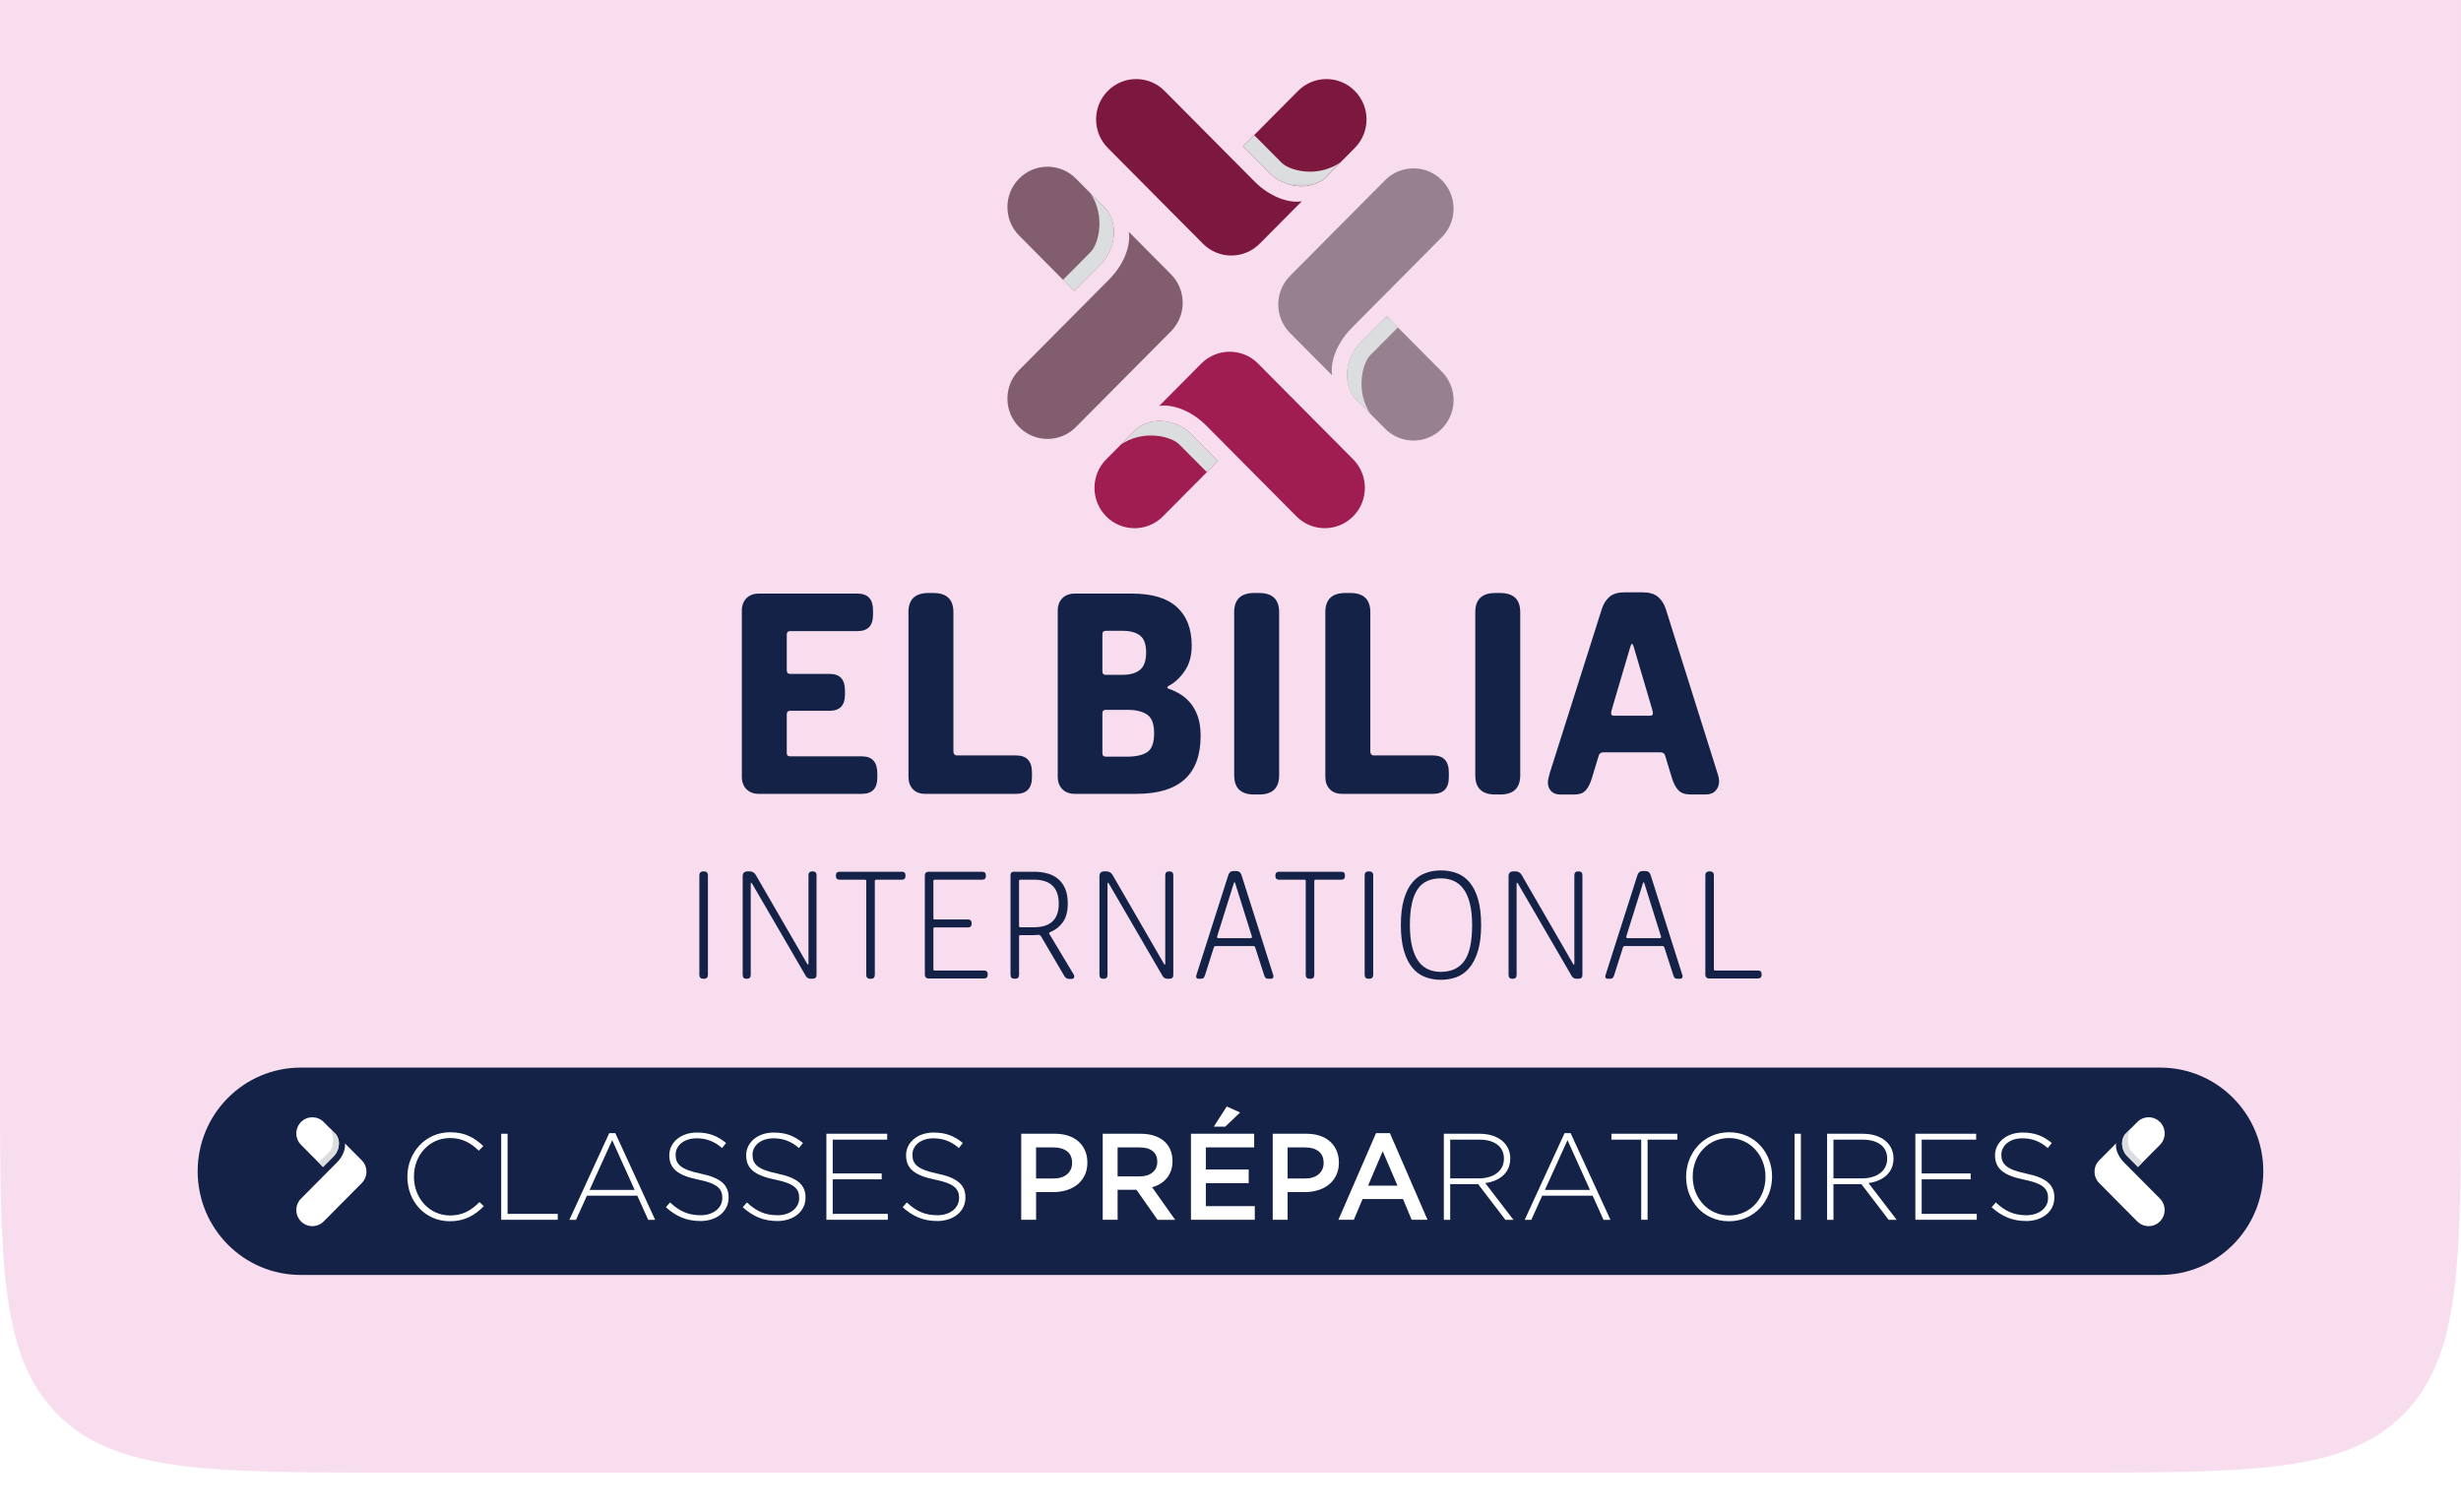 <svg width="249" height="153" viewBox="0 0 249 153" fill="none" xmlns="http://www.w3.org/2000/svg">
<g filter="url(#filter0_i_259_3596)">
<path d="M0 -3H248.997V113C248.997 131.856 248.997 141.284 243.139 147.142C237.281 153 227.853 153 208.997 153H40C21.144 153 11.716 153 5.858 147.142C0 141.284 0 131.856 0 113V-3Z" fill="#F8DDEE"/>
<path d="M70.761 92.569C70.761 92.303 70.899 92.167 71.177 92.167H71.211C71.486 92.167 71.626 92.3 71.626 92.569V102.634C71.626 102.899 71.486 103.035 71.211 103.035H71.177C70.902 103.035 70.761 102.902 70.761 102.634V92.569Z" fill="#132246"/>
<path d="M75.143 92.62C75.143 92.475 75.188 92.362 75.275 92.286C75.362 92.207 75.481 92.167 75.624 92.167H75.84C76.118 92.167 76.329 92.289 76.472 92.535L81.635 101.46C81.692 101.559 81.734 101.61 81.767 101.61C81.79 101.61 81.801 101.565 81.801 101.477V92.552C81.801 92.294 81.933 92.167 82.2 92.167H82.217C82.481 92.167 82.616 92.297 82.616 92.552V102.648C82.616 102.905 82.478 103.032 82.2 103.032H82.034C81.801 103.032 81.63 102.933 81.52 102.732L76.107 93.423C76.051 93.347 76.011 93.307 75.992 93.307C75.972 93.307 75.958 93.352 75.958 93.44V102.65C75.958 102.908 75.826 103.035 75.559 103.035H75.542C75.278 103.035 75.143 102.908 75.143 102.65V92.62Z" fill="#132246"/>
<path d="M87.647 93.123C87.647 93.047 87.602 93.007 87.515 93.007H84.942C84.697 93.007 84.576 92.88 84.576 92.622V92.588C84.576 92.331 84.697 92.204 84.942 92.204H91.251C91.495 92.204 91.616 92.331 91.616 92.588V92.622C91.616 92.88 91.495 93.007 91.251 93.007H88.644C88.554 93.007 88.512 93.052 88.512 93.14V102.636C88.512 102.902 88.374 103.038 88.096 103.038H88.062C87.787 103.038 87.647 102.905 87.647 102.636V93.126V93.123Z" fill="#132246"/>
<path d="M93.574 92.555C93.574 92.453 93.608 92.371 93.675 92.303C93.743 92.235 93.824 92.204 93.922 92.204H99.386C99.631 92.204 99.751 92.331 99.751 92.588V92.622C99.751 92.88 99.631 93.007 99.386 93.007H94.572C94.482 93.007 94.439 93.052 94.439 93.14V96.901C94.439 96.989 94.484 97.034 94.572 97.034H97.942C98.187 97.034 98.308 97.161 98.308 97.419V97.453C98.308 97.71 98.187 97.837 97.942 97.837H94.572C94.482 97.837 94.439 97.882 94.439 97.97V102.065C94.439 102.153 94.484 102.198 94.572 102.198H99.569C99.813 102.198 99.934 102.325 99.934 102.582V102.616C99.934 102.874 99.813 103.001 99.569 103.001H93.922C93.824 103.001 93.74 102.967 93.675 102.902C93.608 102.834 93.574 102.752 93.574 102.65V92.555Z" fill="#132246"/>
<path d="M104.617 97.82C106.288 97.82 107.125 97.023 107.125 95.431C107.125 93.838 106.288 93.007 104.617 93.007H103.237C103.148 93.007 103.105 93.052 103.105 93.14V97.687C103.105 97.778 103.15 97.82 103.237 97.82H104.617ZM102.243 92.555C102.243 92.32 102.358 92.204 102.591 92.204H104.634C105.12 92.204 105.572 92.263 105.988 92.379C106.403 92.495 106.763 92.682 107.066 92.939C107.37 93.197 107.609 93.527 107.78 93.935C107.951 94.342 108.035 94.84 108.035 95.431C108.035 96.211 107.875 96.828 107.555 97.286C107.235 97.744 106.808 98.083 106.277 98.304C106.187 98.338 106.145 98.377 106.145 98.42V98.454L106.196 98.538L108.654 102.633L108.704 102.8L108.637 102.967C108.592 103.024 108.524 103.052 108.437 103.052H108.204C107.982 103.052 107.816 102.961 107.707 102.783L105.299 98.688L105.134 98.587C105.077 98.587 104.985 98.592 104.85 98.603C104.718 98.615 104.589 98.621 104.468 98.621H103.24C103.15 98.621 103.108 98.666 103.108 98.753V102.631C103.108 102.896 102.971 103.032 102.693 103.032H102.659C102.381 103.032 102.243 102.899 102.243 102.631V92.552V92.555Z" fill="#132246"/>
<path d="M111.241 92.62C111.241 92.475 111.286 92.362 111.373 92.286C111.46 92.207 111.578 92.167 111.721 92.167H111.938C112.216 92.167 112.426 92.289 112.57 92.535L117.733 101.46C117.789 101.559 117.831 101.61 117.865 101.61C117.887 101.61 117.899 101.565 117.899 101.477V92.552C117.899 92.294 118.031 92.167 118.298 92.167H118.314C118.578 92.167 118.713 92.297 118.713 92.552V102.648C118.713 102.905 118.576 103.032 118.298 103.032H118.132C117.899 103.032 117.727 102.933 117.618 102.732L112.205 93.423C112.148 93.347 112.109 93.307 112.089 93.307C112.07 93.307 112.056 93.352 112.056 93.44V102.65C112.056 102.908 111.924 103.035 111.657 103.035H111.64C111.376 103.035 111.241 102.908 111.241 102.65V92.62Z" fill="#132246"/>
<path d="M126.581 98.923L126.683 98.838C126.683 98.816 126.666 98.754 126.632 98.655L124.989 93.406C124.955 93.307 124.927 93.256 124.904 93.256C124.882 93.256 124.854 93.307 124.82 93.406L123.177 98.655C123.143 98.754 123.126 98.816 123.126 98.838L123.224 98.923H126.579H126.581ZM121.019 102.8C121.019 102.767 121.033 102.707 121.061 102.625C121.09 102.543 121.12 102.444 121.154 102.334L124.275 92.555C124.362 92.278 124.534 92.136 124.789 92.136H125.104C125.359 92.136 125.531 92.278 125.618 92.555L128.722 102.334C128.756 102.447 128.787 102.543 128.815 102.625C128.843 102.71 128.857 102.764 128.857 102.784L128.789 102.959C128.744 103.01 128.68 103.032 128.59 103.032H128.374C128.219 103.032 128.112 103.007 128.059 102.959C128.003 102.908 127.955 102.817 127.91 102.682L126.997 99.857C126.963 99.769 126.907 99.724 126.831 99.724H122.98C122.901 99.724 122.848 99.769 122.814 99.857L121.918 102.682C121.873 102.815 121.823 102.908 121.761 102.959C121.699 103.01 121.598 103.032 121.455 103.032H121.289C121.112 103.032 121.025 102.956 121.025 102.798" fill="#132246"/>
<path d="M132.113 93.123C132.113 93.047 132.068 93.007 131.981 93.007H129.407C129.163 93.007 129.042 92.88 129.042 92.622V92.588C129.042 92.331 129.163 92.204 129.407 92.204H135.717C135.961 92.204 136.082 92.331 136.082 92.588V92.622C136.082 92.88 135.961 93.007 135.717 93.007H133.11C133.02 93.007 132.978 93.052 132.978 93.14V102.636C132.978 102.902 132.84 103.038 132.562 103.038H132.528C132.253 103.038 132.113 102.905 132.113 102.636V93.126V93.123Z" fill="#132246"/>
<path d="M138.074 92.569C138.074 92.303 138.211 92.167 138.489 92.167H138.523C138.798 92.167 138.939 92.3 138.939 92.569V102.634C138.939 102.899 138.798 103.035 138.523 103.035H138.489C138.214 103.035 138.074 102.902 138.074 102.634V92.569Z" fill="#132246"/>
<path d="M145.793 102.334C146.833 102.334 147.619 101.969 148.15 101.239C148.681 100.51 148.948 99.299 148.948 97.602C148.948 96.757 148.872 96.033 148.723 95.431C148.574 94.828 148.361 94.339 148.083 93.96C147.807 93.581 147.473 93.304 147.085 93.131C146.698 92.959 146.265 92.871 145.79 92.871C145.271 92.871 144.813 92.959 144.42 93.131C144.026 93.304 143.7 93.578 143.439 93.96C143.178 94.339 142.981 94.828 142.849 95.431C142.717 96.033 142.65 96.757 142.65 97.602C142.65 98.448 142.726 99.175 142.875 99.777C143.023 100.379 143.234 100.869 143.507 101.248C143.776 101.627 144.108 101.904 144.495 102.076C144.883 102.249 145.313 102.336 145.79 102.336M145.79 103.137C145.226 103.137 144.698 103.043 144.203 102.86C143.709 102.676 143.282 102.368 142.917 101.932C142.551 101.499 142.265 100.928 142.054 100.218C141.844 99.511 141.737 98.638 141.737 97.602C141.737 96.567 141.841 95.679 142.054 94.97C142.265 94.263 142.551 93.694 142.917 93.264C143.282 92.835 143.712 92.529 144.203 92.345C144.695 92.161 145.223 92.068 145.79 92.068C146.358 92.068 146.886 92.161 147.386 92.345C147.883 92.529 148.316 92.835 148.681 93.264C149.046 93.694 149.333 94.263 149.543 94.97C149.754 95.679 149.858 96.556 149.858 97.602C149.858 98.649 149.751 99.511 149.535 100.218C149.319 100.925 149.029 101.497 148.664 101.932C148.299 102.368 147.869 102.676 147.378 102.86C146.886 103.043 146.358 103.137 145.79 103.137Z" fill="#132246"/>
<path d="M152.634 92.62C152.634 92.475 152.678 92.362 152.766 92.286C152.853 92.207 152.971 92.167 153.114 92.167H153.33C153.608 92.167 153.819 92.289 153.962 92.535L159.125 101.46C159.182 101.559 159.224 101.61 159.258 101.61C159.28 101.61 159.291 101.565 159.291 101.477V92.552C159.291 92.294 159.423 92.167 159.69 92.167H159.707C159.971 92.167 160.106 92.297 160.106 92.552V102.648C160.106 102.905 159.968 103.032 159.69 103.032H159.524C159.291 103.032 159.12 102.933 159.01 102.732L153.597 93.423C153.541 93.347 153.502 93.307 153.482 93.307C153.462 93.307 153.448 93.352 153.448 93.44V102.65C153.448 102.908 153.316 103.035 153.049 103.035H153.032C152.768 103.035 152.634 102.908 152.634 102.65V92.62Z" fill="#132246"/>
<path d="M167.977 98.923L168.078 98.838C168.078 98.816 168.061 98.754 168.027 98.655L166.384 93.406C166.35 93.307 166.325 93.256 166.303 93.256C166.28 93.256 166.252 93.307 166.218 93.406L164.575 98.655C164.541 98.754 164.524 98.816 164.524 98.838L164.623 98.923H167.977ZM162.415 102.8C162.415 102.767 162.429 102.707 162.457 102.625C162.485 102.543 162.516 102.444 162.55 102.334L165.67 92.555C165.758 92.278 165.929 92.136 166.185 92.136H166.499C166.755 92.136 166.926 92.278 167.013 92.555L170.117 102.334C170.151 102.447 170.182 102.543 170.21 102.625C170.238 102.71 170.252 102.764 170.252 102.784L170.185 102.959C170.14 103.01 170.075 103.032 169.985 103.032H169.769C169.615 103.032 169.508 103.007 169.454 102.959C169.398 102.908 169.35 102.817 169.305 102.682L168.393 99.857C168.359 99.769 168.303 99.724 168.227 99.724H164.375C164.3 99.724 164.243 99.769 164.21 99.857L163.314 102.682C163.269 102.815 163.218 102.908 163.156 102.959C163.094 103.01 162.993 103.032 162.85 103.032H162.684C162.507 103.032 162.42 102.956 162.42 102.798" fill="#132246"/>
<path d="M172.542 92.569C172.542 92.303 172.68 92.167 172.958 92.167H172.992C173.267 92.167 173.407 92.3 173.407 92.569V102.065C173.407 102.153 173.452 102.198 173.539 102.198H177.874C178.118 102.198 178.239 102.325 178.239 102.583V102.617C178.239 102.874 178.118 103.001 177.874 103.001H172.893C172.795 103.001 172.711 102.967 172.646 102.902C172.579 102.834 172.545 102.752 172.545 102.65V92.572L172.542 92.569Z" fill="#132246"/>
<path d="M75.059 65.785C75.059 65.262 75.216 64.843 75.525 64.529C75.837 64.216 76.253 64.06 76.77 64.06H86.77C87.81 64.06 88.329 64.626 88.329 65.754V66.224C88.329 67.312 87.81 67.855 86.77 67.855H79.947C79.717 67.855 79.604 67.971 79.604 68.2V71.84C79.604 72.069 79.719 72.185 79.947 72.185H83.933C84.972 72.185 85.492 72.739 85.492 73.848V74.286C85.492 75.375 84.972 75.918 83.933 75.918H79.947C79.717 75.918 79.604 76.034 79.604 76.263V80.213C79.604 80.423 79.719 80.527 79.947 80.527H87.206C88.245 80.527 88.765 81.101 88.765 82.252V82.691C88.765 83.779 88.245 84.322 87.206 84.322H76.77C76.25 84.322 75.837 84.164 75.525 83.85C75.214 83.536 75.059 83.118 75.059 82.597V65.788V65.785Z" fill="#132246"/>
<path d="M91.914 65.943C91.914 64.648 92.588 64.001 93.939 64.001H94.439C95.788 64.001 96.465 64.648 96.465 65.943V80.058C96.465 80.162 96.496 80.253 96.56 80.323C96.622 80.397 96.706 80.434 96.81 80.434H102.791C103.872 80.434 104.412 81.008 104.412 82.159V82.631C104.412 83.76 103.872 84.325 102.791 84.325H93.63C93.091 84.325 92.669 84.167 92.369 83.856C92.068 83.542 91.917 83.123 91.917 82.603V65.949L91.914 65.943Z" fill="#132246"/>
<path d="M111.538 80.213C111.538 80.445 111.651 80.558 111.881 80.558H114.061C114.932 80.558 115.603 80.406 116.069 80.103C116.536 79.8 116.772 79.167 116.772 78.206C116.772 77.244 116.539 76.633 116.069 76.308C115.603 75.986 114.932 75.822 114.061 75.822H111.881C111.651 75.822 111.538 75.938 111.538 76.167V80.213ZM113.595 72.278C114.342 72.278 114.923 72.111 115.339 71.778C115.755 71.444 115.963 70.859 115.963 70.021C115.963 69.184 115.755 68.61 115.339 68.296C114.923 67.982 114.342 67.827 113.595 67.827H111.881C111.651 67.827 111.538 67.943 111.538 68.172V71.936C111.538 72.165 111.651 72.281 111.881 72.281H113.595V72.278ZM107.021 65.785C107.021 65.262 107.179 64.843 107.488 64.529C107.799 64.216 108.215 64.06 108.735 64.06H114.53C116.567 64.06 118.081 64.515 119.078 65.426C120.075 66.337 120.575 67.637 120.575 69.331C120.575 70.355 120.337 71.212 119.859 71.902C119.381 72.592 118.851 73.084 118.269 73.378C118.165 73.44 118.112 73.491 118.112 73.534C118.112 73.619 118.162 73.669 118.269 73.692C118.685 73.839 119.084 74.031 119.469 74.272C119.851 74.512 120.196 74.82 120.497 75.197C120.797 75.573 121.036 76.028 121.213 76.56C121.39 77.094 121.477 77.725 121.477 78.457C121.477 82.368 119.317 84.322 114.996 84.322H108.735C108.215 84.322 107.799 84.164 107.488 83.85C107.176 83.536 107.021 83.118 107.021 82.597V65.788V65.785Z" fill="#132246"/>
<path d="M124.873 65.943C124.873 64.648 125.547 64.001 126.899 64.001H127.396C128.747 64.001 129.421 64.648 129.421 65.943V82.442C129.421 83.74 128.744 84.387 127.396 84.387H126.899C125.547 84.387 124.873 83.74 124.873 82.442V65.943Z" fill="#132246"/>
<path d="M134.096 65.943C134.096 64.648 134.77 64.001 136.121 64.001H136.621C137.97 64.001 138.647 64.648 138.647 65.943V80.058C138.647 80.162 138.678 80.253 138.74 80.323C138.801 80.397 138.886 80.434 138.99 80.434H144.97C146.052 80.434 146.591 81.008 146.591 82.159V82.631C146.591 83.76 146.052 84.325 144.97 84.325H135.81C135.27 84.325 134.849 84.167 134.548 83.856C134.248 83.542 134.096 83.123 134.096 82.603V65.949V65.943Z" fill="#132246"/>
<path d="M149.266 65.943C149.266 64.648 149.94 64.001 151.291 64.001H151.788C153.139 64.001 153.814 64.648 153.814 65.943V82.442C153.814 83.74 153.137 84.387 151.788 84.387H151.291C149.94 84.387 149.266 83.74 149.266 82.442V65.943Z" fill="#132246"/>
<path d="M166.96 76.418C167.145 76.418 167.241 76.333 167.241 76.166C167.241 76.124 167.23 76.053 167.21 75.946C167.188 75.841 167.148 75.694 167.086 75.507L165.28 69.391C165.218 69.224 165.165 69.139 165.123 69.139C165.081 69.139 165.03 69.224 164.968 69.391L163.162 75.507C163.1 75.694 163.058 75.841 163.039 75.946C163.016 76.05 163.008 76.124 163.008 76.166C163.008 76.333 163.1 76.418 163.289 76.418H166.966H166.96ZM156.617 83.129C156.617 83.004 156.636 82.863 156.679 82.705C156.718 82.546 156.76 82.385 156.802 82.218L162.067 65.627C162.232 65.106 162.494 64.691 162.845 64.388C163.199 64.085 163.704 63.933 164.37 63.933H166.207C166.873 63.933 167.387 64.085 167.749 64.388C168.112 64.691 168.376 65.106 168.544 65.627L173.747 82.156C173.871 82.512 173.935 82.815 173.935 83.067C173.935 83.423 173.82 83.731 173.592 83.991C173.362 84.251 173.031 84.384 172.595 84.384H171.036C170.497 84.384 170.089 84.243 169.82 83.963C169.55 83.68 169.331 83.267 169.165 82.724L168.48 80.468C168.418 80.239 168.261 80.123 168.014 80.123H162.218C161.968 80.123 161.814 80.239 161.752 80.468L161.036 82.821C160.87 83.344 160.662 83.734 160.412 83.997C160.162 84.257 159.788 84.39 159.291 84.39H157.889C157.474 84.39 157.156 84.277 156.94 84.045C156.721 83.816 156.611 83.513 156.611 83.135" fill="#132246"/>
<path d="M136.79 37.155L139.124 34.805L145.88 28.003C147.465 26.408 147.465 23.824 145.88 22.229C144.296 20.634 141.728 20.634 140.144 22.229L130.52 31.917C128.936 33.512 128.936 36.097 130.52 37.692L134.784 41.985C134.582 40.811 135.104 38.852 136.787 37.155" fill="#978190"/>
<path d="M140.315 36.001C139.346 36.977 138.074 38.258 137.529 38.806C136.692 39.649 135.531 42.033 136.981 44.194L140.147 47.381C140.939 48.178 141.976 48.577 143.015 48.577C144.054 48.577 145.091 48.178 145.883 47.381C147.467 45.786 147.467 43.201 145.883 41.606L140.315 36.001Z" fill="#978190"/>
<path d="M126.916 22.348L124.581 19.997L117.825 13.196C116.241 11.601 113.673 11.601 112.089 13.196C110.505 14.791 110.505 17.376 112.089 18.971L121.713 28.66C123.298 30.255 125.865 30.255 127.45 28.66L131.714 24.367C130.548 24.57 128.598 24.044 126.916 22.35" fill="#7C183E"/>
<path d="M125.77 18.801C126.739 19.777 128.011 21.058 128.556 21.607C129.396 22.449 131.764 23.617 133.908 22.158L137.074 18.971C137.866 18.173 138.262 17.13 138.262 16.084C138.262 15.037 137.866 13.994 137.074 13.196C135.489 11.601 132.922 11.601 131.337 13.196L125.77 18.801Z" fill="#7C183E"/>
<path d="M112.207 32.288L109.873 34.638L103.117 41.439C101.533 43.034 101.533 45.619 103.117 47.214C104.701 48.809 107.269 48.809 108.853 47.214L118.475 37.525C120.059 35.93 120.059 33.345 118.475 31.75L114.21 27.457C114.413 28.631 113.89 30.591 112.207 32.288Z" fill="#815D6D"/>
<path d="M108.685 33.444C109.654 32.469 110.926 31.188 111.471 30.639C112.308 29.796 113.469 27.412 112.019 25.252L108.853 22.065C108.061 21.267 107.024 20.868 105.985 20.868C104.946 20.868 103.909 21.267 103.117 22.065C101.533 23.66 101.533 26.244 103.117 27.839L108.685 33.444Z" fill="#815D6D"/>
<path d="M122.081 47.095L124.416 49.445L131.172 56.246C132.756 57.841 135.324 57.841 136.908 56.246C138.492 54.651 138.492 52.067 136.908 50.472L127.284 40.783C125.699 39.188 123.132 39.188 121.547 40.783L117.283 45.076C118.449 44.872 120.396 45.398 122.081 47.092" fill="#9F1D51"/>
<path d="M123.23 50.644C122.261 49.668 120.988 48.387 120.443 47.839C119.606 46.996 117.238 45.828 115.092 47.287L111.926 50.474C111.134 51.272 110.738 52.315 110.738 53.362C110.738 54.408 111.134 55.452 111.926 56.249C113.51 57.844 116.078 57.844 117.662 56.249L123.23 50.644Z" fill="#9F1D51"/>
<path d="M110.317 23.535L112.019 25.249C112.033 25.272 112.047 25.291 112.061 25.311C112.047 25.291 112.033 25.269 112.019 25.249L110.317 23.532V23.535ZM112.061 25.314C112.061 25.314 112.067 25.32 112.067 25.325C112.067 25.323 112.061 25.32 112.061 25.314ZM112.69 27.127C112.69 27.127 112.69 27.133 112.69 27.135C112.69 27.135 112.69 27.13 112.69 27.127ZM112.69 27.141C112.704 27.319 112.71 27.497 112.702 27.67C112.71 27.494 112.707 27.319 112.69 27.141ZM112.702 27.673C112.702 27.673 112.702 27.684 112.702 27.69C112.702 27.684 112.702 27.678 112.702 27.673ZM112.702 27.695C112.702 27.695 112.702 27.701 112.702 27.704C112.702 27.704 112.702 27.698 112.702 27.695ZM112.702 27.712V27.715C112.702 27.715 112.702 27.715 112.702 27.712ZM112.21 29.556C112.21 29.556 112.21 29.556 112.21 29.562C112.21 29.562 112.21 29.562 112.21 29.556ZM112.188 29.596C112.188 29.596 112.188 29.601 112.182 29.604L112.188 29.596ZM110.289 31.824C110.207 31.906 110.126 31.988 110.041 32.073C110.106 32.008 110.171 31.943 110.235 31.878L110.289 31.824ZM109.819 32.296C109.564 32.554 109.303 32.817 109.053 33.068L109.266 32.853L109.437 32.678L109.449 32.667L109.648 32.466C109.704 32.407 109.763 32.35 109.819 32.294" fill="#DCDDDE"/>
<g style="mix-blend-mode:multiply">
<mask id="mask0_259_3596" style="mask-type:luminance" maskUnits="userSpaceOnUse" x="106" y="22" width="8" height="13">
<path d="M113.555 22.684H106.71V34.298H113.555V22.684Z" fill="white"/>
</mask>
<g mask="url(#mask0_259_3596)">
<path d="M110.316 23.538C111.861 25.795 111.182 28.662 110.344 29.505C109.799 30.054 108.527 31.335 107.558 32.31L108.684 33.444L108.948 33.179L109.055 33.071C109.305 32.819 109.566 32.556 109.822 32.299C109.867 32.251 109.915 32.206 109.96 32.16C109.988 32.132 110.016 32.104 110.044 32.076C110.128 31.991 110.21 31.909 110.291 31.827L110.606 31.51L111.471 30.639L111.555 30.551L111.583 30.52L111.639 30.453L111.673 30.41L111.724 30.345L111.763 30.294L111.811 30.229L111.85 30.17L111.895 30.105L111.937 30.04L111.977 29.974L112.021 29.901L112.058 29.839L112.106 29.754L112.134 29.7L112.182 29.61C112.182 29.61 112.182 29.604 112.187 29.601C112.193 29.593 112.196 29.584 112.201 29.576C112.201 29.576 112.204 29.567 112.207 29.564C112.207 29.564 112.207 29.564 112.207 29.562C112.207 29.559 112.21 29.556 112.212 29.55C112.271 29.426 112.33 29.296 112.384 29.16L112.395 29.132L112.446 28.999L112.46 28.959L112.505 28.823L112.516 28.784L112.555 28.643L112.566 28.606L112.603 28.456L112.609 28.428L112.639 28.264V28.255C112.67 28.088 112.69 27.919 112.698 27.746C112.698 27.746 112.698 27.732 112.698 27.729C112.698 27.729 112.698 27.726 112.698 27.724V27.712V27.706V27.698C112.698 27.698 112.698 27.687 112.698 27.684C112.707 27.506 112.704 27.33 112.687 27.149V27.144C112.687 27.144 112.687 27.138 112.687 27.135C112.687 27.13 112.687 27.124 112.687 27.118C112.687 27.118 112.687 27.104 112.687 27.099L112.665 26.903V26.889L112.628 26.703L112.623 26.683L112.578 26.493V26.479C112.474 26.097 112.308 25.713 112.066 25.334C112.066 25.334 112.061 25.328 112.061 25.325C112.047 25.303 112.033 25.283 112.019 25.263L110.316 23.549V23.538Z" fill="#DCDDDE"/>
</g>
</g>
<path d="M139.798 36.519L139.731 36.589L139.557 36.762L139.546 36.773L139.346 36.974C139.318 37.002 139.29 37.03 139.262 37.059C139.442 36.88 139.621 36.697 139.796 36.521M136.809 39.841V39.847C136.809 39.847 136.809 39.844 136.809 39.841ZM136.795 39.867C136.784 39.887 136.776 39.907 136.765 39.929C136.773 39.907 136.784 39.889 136.795 39.867ZM136.29 42.163C136.29 42.163 136.29 42.169 136.29 42.175C136.29 42.169 136.29 42.166 136.29 42.163ZM136.29 42.18C136.29 42.18 136.29 42.189 136.29 42.191C136.29 42.189 136.29 42.186 136.29 42.18ZM136.29 42.194C136.293 42.248 136.298 42.302 136.304 42.353V42.358C136.298 42.302 136.293 42.248 136.29 42.191" fill="#DCDDDE"/>
<g style="mix-blend-mode:multiply">
<mask id="mask1_259_3596" style="mask-type:luminance" maskUnits="userSpaceOnUse" x="135" y="35" width="8" height="12">
<path d="M142.29 35.147H135.444V46.761H142.29V35.147Z" fill="white"/>
</mask>
<g mask="url(#mask1_259_3596)">
<path d="M140.315 36.001L140.051 36.267L139.798 36.519C139.621 36.697 139.442 36.878 139.265 37.059C139.189 37.135 139.116 37.209 139.04 37.285C138.944 37.378 138.855 37.472 138.762 37.565L138.709 37.619L138.394 37.935L137.568 38.767C137.568 38.767 137.543 38.792 137.529 38.806L137.444 38.894L137.416 38.928L137.36 38.993L137.324 39.035L137.273 39.1L137.234 39.151L137.186 39.216L137.144 39.276L137.099 39.341L137.057 39.406L137.015 39.471L136.97 39.544L136.933 39.607L136.885 39.689L136.857 39.742L136.81 39.836V39.841C136.81 39.841 136.807 39.85 136.804 39.855C136.804 39.855 136.804 39.861 136.801 39.864C136.79 39.884 136.781 39.904 136.77 39.923L136.765 39.935C136.711 40.048 136.661 40.164 136.613 40.285L136.602 40.314L136.554 40.449L136.54 40.486L136.498 40.622L136.484 40.661L136.444 40.803L136.436 40.84L136.399 40.989L136.394 41.018L136.36 41.182V41.19C136.307 41.484 136.281 41.793 136.293 42.107C136.293 42.107 136.293 42.129 136.293 42.141C136.293 42.141 136.293 42.143 136.293 42.146V42.157C136.293 42.157 136.293 42.166 136.293 42.169V42.177C136.293 42.177 136.293 42.183 136.293 42.189C136.295 42.245 136.301 42.302 136.307 42.355L136.329 42.545V42.559L136.366 42.746L136.371 42.766L136.416 42.955V42.969C136.529 43.376 136.706 43.786 136.975 44.188L138.678 45.902C137.133 43.645 137.812 40.777 138.65 39.935C139.195 39.386 140.467 38.105 141.436 37.129L140.31 35.995L140.315 36.001Z" fill="#DCDDDE"/>
</g>
</g>
<path d="M126.18 19.214L126.354 19.39L126.525 19.562L126.537 19.573L126.736 19.774C126.773 19.811 126.812 19.85 126.848 19.887C126.627 19.661 126.399 19.435 126.18 19.214ZM127.113 20.156C127.183 20.227 127.253 20.297 127.32 20.365L127.36 20.405C127.278 20.323 127.197 20.241 127.113 20.156ZM127.475 20.518L127.688 20.736L127.978 21.027C127.823 20.871 127.652 20.699 127.475 20.521M129.579 22.328L129.587 22.333C129.587 22.333 129.61 22.348 129.624 22.35C129.61 22.345 129.593 22.336 129.579 22.328ZM129.627 22.35C129.627 22.35 129.63 22.35 129.632 22.35C129.632 22.35 129.632 22.35 129.627 22.35ZM129.641 22.356L130.927 22.783H130.93C131.172 22.825 131.425 22.851 131.683 22.851C131.425 22.851 131.172 22.825 130.927 22.783" fill="#DCDDDE"/>
<g style="mix-blend-mode:multiply">
<mask id="mask2_259_3596" style="mask-type:luminance" maskUnits="userSpaceOnUse" x="124" y="16" width="13" height="8">
<path d="M136.458 16.813H124.921V23.705H136.458V16.813Z" fill="white"/>
</mask>
<g mask="url(#mask2_259_3596)">
<path d="M126.896 17.667L125.769 18.801L126.033 19.067L126.179 19.214C126.399 19.435 126.623 19.661 126.848 19.887C126.915 19.955 126.98 20.02 127.045 20.085C127.067 20.108 127.092 20.133 127.115 20.156C127.199 20.241 127.281 20.323 127.362 20.405L127.376 20.419L127.474 20.521C127.654 20.699 127.823 20.871 127.98 21.027L128.556 21.607L128.643 21.692L128.674 21.72L128.739 21.776L128.781 21.81L128.845 21.861L128.896 21.901L128.96 21.949L129.019 21.988L129.084 22.034L129.149 22.076L129.213 22.116L129.286 22.161L129.348 22.198L129.432 22.246L129.486 22.274L129.576 22.322C129.59 22.331 129.607 22.336 129.621 22.345C129.621 22.345 129.621 22.345 129.623 22.345C129.623 22.345 129.623 22.345 129.629 22.345C129.632 22.345 129.635 22.348 129.64 22.35C129.764 22.41 129.893 22.469 130.028 22.523L130.056 22.534L130.191 22.585L130.23 22.599L130.365 22.642L130.404 22.653L130.545 22.693L130.581 22.704L130.73 22.741L130.758 22.746L130.921 22.777H130.927C131.171 22.823 131.424 22.848 131.683 22.848C131.758 22.848 131.834 22.848 131.91 22.842H131.918C131.972 22.84 132.025 22.834 132.079 22.828L132.27 22.803H132.286L132.472 22.766L132.489 22.76L132.677 22.715H132.691C133.096 22.602 133.503 22.424 133.899 22.152L135.601 20.439C134.627 21.115 133.534 21.369 132.545 21.369C131.261 21.369 130.146 20.942 129.674 20.467C129.132 19.921 127.856 18.637 126.887 17.662" fill="#DCDDDE"/>
</g>
</g>
<path d="M117.045 46.6C117.045 46.6 117.039 46.6 117.033 46.6C117.036 46.6 117.039 46.6 117.045 46.6ZM117.022 46.6C116.986 46.6 116.952 46.606 116.915 46.609H116.91C116.949 46.606 116.986 46.603 117.022 46.6ZM119.236 47.027C119.298 47.055 119.357 47.084 119.415 47.115H119.41V47.112C119.354 47.084 119.298 47.055 119.239 47.027M121.168 48.566C121.222 48.619 121.281 48.676 121.337 48.735L121.309 48.707L121.168 48.566ZM122.168 49.572C122.345 49.75 122.525 49.931 122.702 50.11L122.643 50.05L122.472 49.878L122.461 49.866L122.261 49.666C122.23 49.635 122.199 49.603 122.166 49.572" fill="#DCDDDE"/>
<g style="mix-blend-mode:multiply">
<mask id="mask3_259_3596" style="mask-type:luminance" maskUnits="userSpaceOnUse" x="112" y="45" width="13" height="8">
<path d="M124.079 45.737H112.541V52.629H124.079V45.737Z" fill="white"/>
</mask>
<g mask="url(#mask3_259_3596)">
<path d="M117.314 46.592C117.235 46.592 117.157 46.592 117.081 46.597C117.081 46.597 117.072 46.597 117.07 46.597C117.07 46.597 117.064 46.597 117.061 46.597H117.05C117.05 46.597 117.044 46.597 117.039 46.597C117.039 46.597 117.039 46.597 117.036 46.597H117.027C116.991 46.597 116.952 46.603 116.915 46.609L116.727 46.631H116.713L116.527 46.668L116.508 46.674L116.32 46.719H116.306C115.901 46.832 115.494 47.01 115.095 47.282L113.791 48.594L113.392 48.996C114.367 48.32 115.457 48.065 116.449 48.065C117.733 48.065 118.848 48.489 119.32 48.967C119.865 49.516 121.137 50.797 122.106 51.773L123.233 50.639L122.969 50.373L122.708 50.11C122.533 49.932 122.354 49.751 122.174 49.572C122.101 49.499 122.031 49.428 121.958 49.355C121.865 49.259 121.772 49.168 121.679 49.075L121.626 49.021L121.342 48.733C121.283 48.673 121.23 48.62 121.174 48.563L120.446 47.833L120.359 47.748L120.328 47.72L120.264 47.664L120.221 47.627L120.157 47.576L120.106 47.536L120.042 47.488L119.983 47.446L119.918 47.404L119.853 47.361L119.789 47.319L119.716 47.273L119.654 47.237L119.573 47.188L119.519 47.16L119.426 47.112C119.367 47.084 119.309 47.053 119.25 47.027C119.162 46.988 119.073 46.948 118.98 46.914L118.952 46.903L118.817 46.852L118.78 46.838L118.646 46.795L118.606 46.781L118.466 46.742L118.429 46.73L118.28 46.694L118.252 46.688L118.089 46.657H118.081C117.837 46.612 117.584 46.586 117.328 46.586" fill="#DCDDDE"/>
</g>
</g>
<path d="M218.578 133H30.419C24.663 133 20 128.303 20 122.511C20 116.719 24.666 112.022 30.419 112.022H218.578C224.334 112.022 228.997 116.719 228.997 122.511C228.997 128.303 224.331 133 218.578 133Z" fill="#132246"/>
<path d="M45.516 127.567C43.044 127.567 41.218 125.591 41.218 123.091V123.065C41.218 120.602 43.046 118.563 45.541 118.563C47.086 118.563 48.013 119.134 48.901 119.957L48.443 120.43C47.69 119.697 46.825 119.149 45.527 119.149C43.451 119.149 41.883 120.854 41.883 123.04V123.065C41.883 125.265 43.476 126.982 45.538 126.982C46.785 126.982 47.639 126.498 48.516 125.627L48.948 126.049C48.035 126.957 47.047 127.567 45.513 127.567" fill="white"/>
<path d="M50.712 127.418V118.713H51.356V126.821H56.432V127.418H50.712Z" fill="white"/>
<path d="M61.94 119.361L59.654 124.398H64.213L61.94 119.361ZM65.584 127.421L64.482 124.983H59.381L58.28 127.421H57.611L61.639 118.654H62.258L66.286 127.421H65.581H65.584Z" fill="white"/>
<path d="M70.857 127.542C69.472 127.542 68.41 127.081 67.373 126.148L67.792 125.664C68.744 126.547 69.621 126.959 70.893 126.959C72.166 126.959 73.082 126.224 73.082 125.229V125.203C73.082 124.284 72.598 123.75 70.635 123.351C68.559 122.93 67.719 122.22 67.719 120.902V120.879C67.719 119.584 68.893 118.592 70.5 118.592C71.761 118.592 72.587 118.939 73.463 119.649L73.056 120.158C72.242 119.448 71.424 119.177 70.472 119.177C69.199 119.177 68.359 119.912 68.359 120.82V120.843C68.359 121.762 68.828 122.322 70.879 122.746C72.879 123.156 73.722 123.877 73.722 125.147V125.169C73.722 126.575 72.522 127.545 70.857 127.545" fill="white"/>
<path d="M78.635 127.542C77.25 127.542 76.188 127.081 75.152 126.148L75.57 125.664C76.523 126.547 77.399 126.959 78.672 126.959C79.944 126.959 80.86 126.224 80.86 125.229V125.203C80.86 124.284 80.377 123.75 78.413 123.351C76.337 122.93 75.497 122.22 75.497 120.902V120.879C75.497 119.584 76.671 118.592 78.278 118.592C79.54 118.592 80.365 118.939 81.242 119.649L80.835 120.158C80.02 119.448 79.203 119.177 78.253 119.177C76.981 119.177 76.141 119.912 76.141 120.82V120.843C76.141 121.762 76.61 122.322 78.66 122.746C80.66 123.156 81.503 123.877 81.503 125.147V125.169C81.503 126.575 80.304 127.545 78.638 127.545" fill="white"/>
<path d="M83.613 127.418V118.713H89.765V119.31H84.253V122.729H89.209V123.326H84.253V126.821H89.827V127.418H83.613Z" fill="white"/>
<path d="M94.813 127.542C93.428 127.542 92.366 127.081 91.33 126.148L91.748 125.664C92.701 126.547 93.577 126.959 94.849 126.959C96.122 126.959 97.038 126.224 97.038 125.229V125.203C97.038 124.284 96.555 123.75 94.591 123.351C92.515 122.93 91.675 122.22 91.675 120.902V120.879C91.675 119.584 92.849 118.592 94.456 118.592C95.718 118.592 96.543 118.939 97.42 119.649L97.013 120.158C96.198 119.448 95.38 119.177 94.431 119.177C93.158 119.177 92.318 119.912 92.318 120.82V120.843C92.318 121.762 92.787 122.322 94.838 122.746C96.838 123.156 97.681 123.877 97.681 125.147V125.169C97.681 126.575 96.481 127.545 94.816 127.545" fill="white"/>
<path d="M107.962 120.489C107.622 120.226 107.167 120.096 106.6 120.096H104.827V123.241H106.6C107.179 123.241 107.636 123.096 107.971 122.808C108.305 122.522 108.474 122.141 108.474 121.666C108.474 121.142 108.305 120.749 107.965 120.486M109.743 122.927C109.561 123.3 109.314 123.611 109.002 123.86C108.69 124.109 108.322 124.298 107.901 124.426C107.479 124.556 107.03 124.618 106.552 124.618H104.83V127.415H103.324V118.713H106.732C107.235 118.713 107.69 118.781 108.097 118.917C108.505 119.052 108.85 119.25 109.134 119.508C109.417 119.765 109.637 120.071 109.788 120.427C109.94 120.783 110.019 121.185 110.019 121.632C110.019 122.121 109.926 122.554 109.746 122.924" fill="white"/>
<path d="M116.62 120.464C116.306 120.218 115.865 120.096 115.294 120.096H113.078V123.029H115.308C115.853 123.029 116.286 122.896 116.609 122.63C116.932 122.364 117.092 122.005 117.092 121.555C117.092 121.072 116.935 120.71 116.62 120.464ZM117.117 127.418L114.985 124.383H113.078V127.418H111.572V118.716H115.423C115.918 118.716 116.365 118.781 116.763 118.908C117.162 119.038 117.499 119.219 117.775 119.457C118.05 119.692 118.264 119.983 118.41 120.328C118.558 120.673 118.632 121.055 118.632 121.479C118.632 121.844 118.581 122.169 118.477 122.455C118.373 122.74 118.233 122.995 118.05 123.213C117.867 123.433 117.651 123.617 117.401 123.772C117.151 123.925 116.873 124.044 116.567 124.126L118.901 127.421H117.109L117.117 127.418Z" fill="white"/>
<path d="M122.809 117.995L124.118 115.956L125.474 116.564L123.969 117.995H122.809ZM126.896 120.096H122.005V122.333H126.34V123.713H122.005V126.038H126.958V127.418H120.5V118.716H126.896V120.096Z" fill="white"/>
<path d="M133.413 120.489C133.073 120.226 132.618 120.096 132.051 120.096H130.278V123.241H132.051C132.629 123.241 133.087 123.096 133.422 122.808C133.756 122.522 133.922 122.141 133.922 121.666C133.922 121.142 133.753 120.749 133.413 120.486M135.191 122.927C135.009 123.3 134.762 123.611 134.45 123.86C134.138 124.109 133.77 124.298 133.349 124.426C132.927 124.556 132.478 124.618 132 124.618H130.278V127.415H128.772V118.713H132.18C132.683 118.713 133.138 118.781 133.545 118.917C133.953 119.052 134.298 119.25 134.582 119.508C134.865 119.765 135.085 120.071 135.236 120.427C135.388 120.783 135.467 121.185 135.467 121.632C135.467 122.121 135.374 122.554 135.194 122.924" fill="white"/>
<path d="M139.9 120.481L138.419 123.962H141.394L139.9 120.481ZM144.433 127.418H142.829L141.953 125.317H137.866L136.975 127.418H135.419L139.223 118.654H140.63L144.433 127.418Z" fill="white"/>
<path d="M152.164 121.213C152.164 120.045 151.251 119.31 149.681 119.31H146.729V123.227H149.645C151.091 123.227 152.164 122.494 152.164 121.239V121.213ZM152.313 127.421L149.557 123.815H146.729V127.421H146.085V118.716H149.718C151.583 118.716 152.805 119.734 152.805 121.191V121.216C152.805 122.672 151.732 123.504 150.274 123.705L153.128 127.423H152.313V127.421Z" fill="white"/>
<path d="M158.597 119.361L156.311 124.398H160.87L158.597 119.361ZM162.241 127.421L161.14 124.983H156.038L154.937 127.421H154.268L158.297 118.654H158.915L162.943 127.421H162.238H162.241Z" fill="white"/>
<path d="M166.699 119.31V127.418H166.055V119.31H163.041V118.713H169.713V119.31H166.699Z" fill="white"/>
<path d="M178.629 123.065C178.629 120.913 177.073 119.149 174.935 119.149C172.797 119.149 171.266 120.891 171.266 123.04V123.065C171.266 125.217 172.823 126.982 174.961 126.982C177.098 126.982 178.629 125.24 178.629 123.088V123.063V123.065ZM174.935 127.567C172.314 127.567 170.598 125.466 170.598 123.091V123.065C170.598 120.69 172.34 118.563 174.958 118.563C177.576 118.563 179.295 120.664 179.295 123.04C179.295 123.04 179.295 123.048 179.295 123.065C179.295 125.441 177.553 127.567 174.932 127.567" fill="white"/>
<path d="M182.211 118.713H181.568V127.42H182.211V118.713Z" fill="white"/>
<path d="M190.942 121.213C190.942 120.045 190.029 119.31 188.458 119.31H185.506V123.227H188.422C189.866 123.227 190.942 122.494 190.942 121.239V121.213ZM191.091 127.421L188.335 123.815H185.506V127.421H184.863V118.716H188.495C190.36 118.716 191.582 119.734 191.582 121.191V121.216C191.582 122.672 190.509 123.504 189.051 123.705L191.905 127.423H191.091V127.421Z" fill="white"/>
<path d="M193.792 127.418V118.713H199.944V119.31H194.433V122.729H199.388V123.326H194.433V126.821H200.006V127.418H193.792Z" fill="white"/>
<path d="M204.993 127.542C203.608 127.542 202.546 127.081 201.51 126.148L201.928 125.664C202.881 126.547 203.757 126.959 205.03 126.959C206.302 126.959 207.218 126.224 207.218 125.229V125.203C207.218 124.284 206.735 123.75 204.771 123.351C202.695 122.93 201.855 122.22 201.855 120.902V120.879C201.855 119.584 203.03 118.592 204.636 118.592C205.898 118.592 206.724 118.939 207.6 119.649L207.193 120.158C206.378 119.448 205.561 119.177 204.608 119.177C203.336 119.177 202.496 119.912 202.496 120.82V120.843C202.496 121.762 202.965 122.322 205.016 122.746C207.016 123.156 207.858 123.877 207.858 125.147V125.169C207.858 126.575 206.659 127.545 204.993 127.545" fill="white"/>
<path d="M34.09 121.617L33.158 122.556L30.458 125.274C29.823 125.913 29.823 126.945 30.458 127.584C31.09 128.221 32.118 128.221 32.751 127.584L36.599 123.71C37.234 123.071 37.234 122.039 36.599 121.4L34.894 119.683C34.975 120.153 34.767 120.936 34.093 121.615" fill="white"/>
<path d="M32.683 122.079C33.071 121.688 33.579 121.176 33.798 120.956C34.133 120.619 34.596 119.666 34.017 118.801L32.751 117.526C32.433 117.206 32.017 117.048 31.605 117.048C31.192 117.048 30.773 117.206 30.458 117.526C29.823 118.165 29.823 119.197 30.458 119.836L32.683 122.076V122.079Z" fill="white"/>
<path d="M214.906 121.617L215.839 122.556L218.539 125.274C219.173 125.913 219.173 126.945 218.539 127.584C217.904 128.221 216.878 128.221 216.246 127.584L212.398 123.71C211.763 123.071 211.763 122.039 212.398 121.4L214.103 119.683C214.021 120.153 214.229 120.936 214.904 121.615" fill="white"/>
<path d="M216.317 122.078C215.929 121.688 215.421 121.176 215.202 120.956C214.867 120.619 214.404 119.666 214.983 118.801L216.25 117.525C216.567 117.206 216.983 117.047 217.396 117.047C217.809 117.047 218.227 117.206 218.542 117.525C219.177 118.164 219.177 119.197 218.542 119.836L216.317 122.075V122.078Z" fill="white"/>
<path d="M215.654 120.503C215.87 120.721 216.381 121.236 216.769 121.626L216.32 122.078L216.213 121.971L216.084 121.841C216.061 121.818 216.039 121.796 216.016 121.773C216.016 121.773 216.013 121.773 216.011 121.767L215.932 121.688C215.89 121.646 215.851 121.603 215.808 121.564C215.772 121.527 215.735 121.487 215.696 121.451L215.676 121.428L215.55 121.301L215.204 120.953C215.204 120.953 215.182 120.93 215.171 120.919C215.168 120.913 215.162 120.91 215.159 120.905C215.151 120.896 215.145 120.888 215.137 120.879C215.131 120.874 215.129 120.868 215.123 120.862C215.117 120.854 215.109 120.845 215.103 120.837C215.098 120.831 215.092 120.823 215.089 120.817C215.084 120.809 215.075 120.8 215.07 120.792C215.064 120.783 215.058 120.778 215.053 120.769C215.047 120.761 215.041 120.752 215.036 120.744C215.03 120.735 215.025 120.727 215.019 120.718C215.013 120.71 215.008 120.701 215.002 120.693C214.997 120.684 214.991 120.673 214.985 120.664C214.98 120.656 214.977 120.647 214.971 120.639C214.966 120.628 214.957 120.616 214.952 120.605C214.946 120.597 214.943 120.591 214.94 120.582C214.935 120.568 214.926 120.557 214.921 120.543C214.893 120.486 214.867 120.427 214.842 120.365C214.842 120.359 214.839 120.356 214.836 120.353C214.831 120.336 214.822 120.317 214.817 120.3C214.817 120.294 214.811 120.288 214.811 120.285C214.806 120.268 214.8 120.249 214.794 120.232C214.794 120.226 214.791 120.22 214.789 120.215C214.783 120.195 214.777 120.178 214.772 120.158C214.772 120.153 214.772 120.147 214.769 120.144C214.763 120.124 214.758 120.104 214.755 120.085C214.755 120.079 214.755 120.076 214.755 120.073C214.749 120.051 214.747 120.031 214.741 120.008C214.741 120.008 214.741 120.008 214.741 120.003C214.716 119.856 214.707 119.7 214.721 119.539C214.721 119.513 214.727 119.488 214.73 119.463V119.457C214.735 119.431 214.738 119.406 214.744 119.381V119.375C214.749 119.349 214.755 119.324 214.761 119.299C214.761 119.299 214.761 119.296 214.761 119.293C214.803 119.132 214.876 118.968 214.982 118.806L215.662 118.122C215.044 119.024 215.317 120.172 215.651 120.509" fill="#DCDDDE"/>
<path d="M33.346 120.503C33.13 120.721 32.618 121.236 32.231 121.626L32.683 122.079L32.787 121.971L32.916 121.841C32.939 121.818 32.961 121.796 32.984 121.773C32.984 121.773 32.986 121.773 32.989 121.768L33.068 121.688C33.11 121.646 33.149 121.604 33.192 121.564C33.228 121.527 33.265 121.488 33.304 121.451L33.326 121.428L33.453 121.301L33.798 120.953C33.798 120.953 33.821 120.93 33.832 120.919C33.835 120.914 33.84 120.911 33.843 120.905C33.852 120.897 33.857 120.888 33.866 120.88C33.871 120.874 33.874 120.868 33.88 120.863C33.885 120.854 33.894 120.846 33.9 120.837C33.905 120.831 33.911 120.823 33.913 120.817C33.919 120.809 33.928 120.8 33.933 120.792C33.939 120.783 33.944 120.778 33.95 120.769C33.956 120.761 33.961 120.752 33.967 120.744C33.972 120.735 33.978 120.727 33.984 120.718C33.989 120.71 33.995 120.701 34.001 120.693C34.006 120.684 34.012 120.673 34.017 120.665C34.023 120.656 34.026 120.648 34.032 120.639C34.037 120.628 34.045 120.617 34.051 120.605C34.057 120.597 34.06 120.591 34.062 120.583C34.068 120.568 34.076 120.557 34.082 120.543C34.11 120.486 34.135 120.427 34.161 120.365C34.161 120.359 34.163 120.356 34.166 120.354C34.172 120.337 34.18 120.317 34.186 120.3C34.186 120.294 34.192 120.289 34.192 120.286C34.197 120.269 34.203 120.249 34.209 120.232C34.209 120.226 34.211 120.221 34.214 120.215C34.22 120.195 34.225 120.178 34.231 120.158C34.231 120.153 34.231 120.147 34.234 120.144C34.239 120.125 34.245 120.105 34.248 120.085C34.248 120.079 34.248 120.076 34.248 120.074C34.253 120.051 34.256 120.031 34.262 120.009C34.262 120.009 34.262 120.009 34.262 120.003C34.287 119.856 34.296 119.7 34.282 119.539C34.282 119.514 34.276 119.488 34.273 119.463V119.457C34.267 119.432 34.265 119.406 34.259 119.381V119.375C34.253 119.35 34.248 119.324 34.242 119.299C34.242 119.299 34.242 119.296 34.242 119.293C34.2 119.132 34.127 118.968 34.02 118.807L33.34 118.122C33.959 119.024 33.686 120.173 33.352 120.509" fill="#DCDDDE"/>
</g>
<defs>
<filter id="filter0_i_259_3596" x="0" y="-7" width="248.997" height="160" filterUnits="userSpaceOnUse" color-interpolation-filters="sRGB">
<feFlood flood-opacity="0" result="BackgroundImageFix"/>
<feBlend mode="normal" in="SourceGraphic" in2="BackgroundImageFix" result="shape"/>
<feColorMatrix in="SourceAlpha" type="matrix" values="0 0 0 0 0 0 0 0 0 0 0 0 0 0 0 0 0 0 127 0" result="hardAlpha"/>
<feOffset dy="-4"/>
<feGaussianBlur stdDeviation="2"/>
<feComposite in2="hardAlpha" operator="arithmetic" k2="-1" k3="1"/>
<feColorMatrix type="matrix" values="0 0 0 0 0.571 0 0 0 0 0.176 0 0 0 0 0.319 0 0 0 0.3 0"/>
<feBlend mode="normal" in2="shape" result="effect1_innerShadow_259_3596"/>
</filter>
</defs>
</svg>

